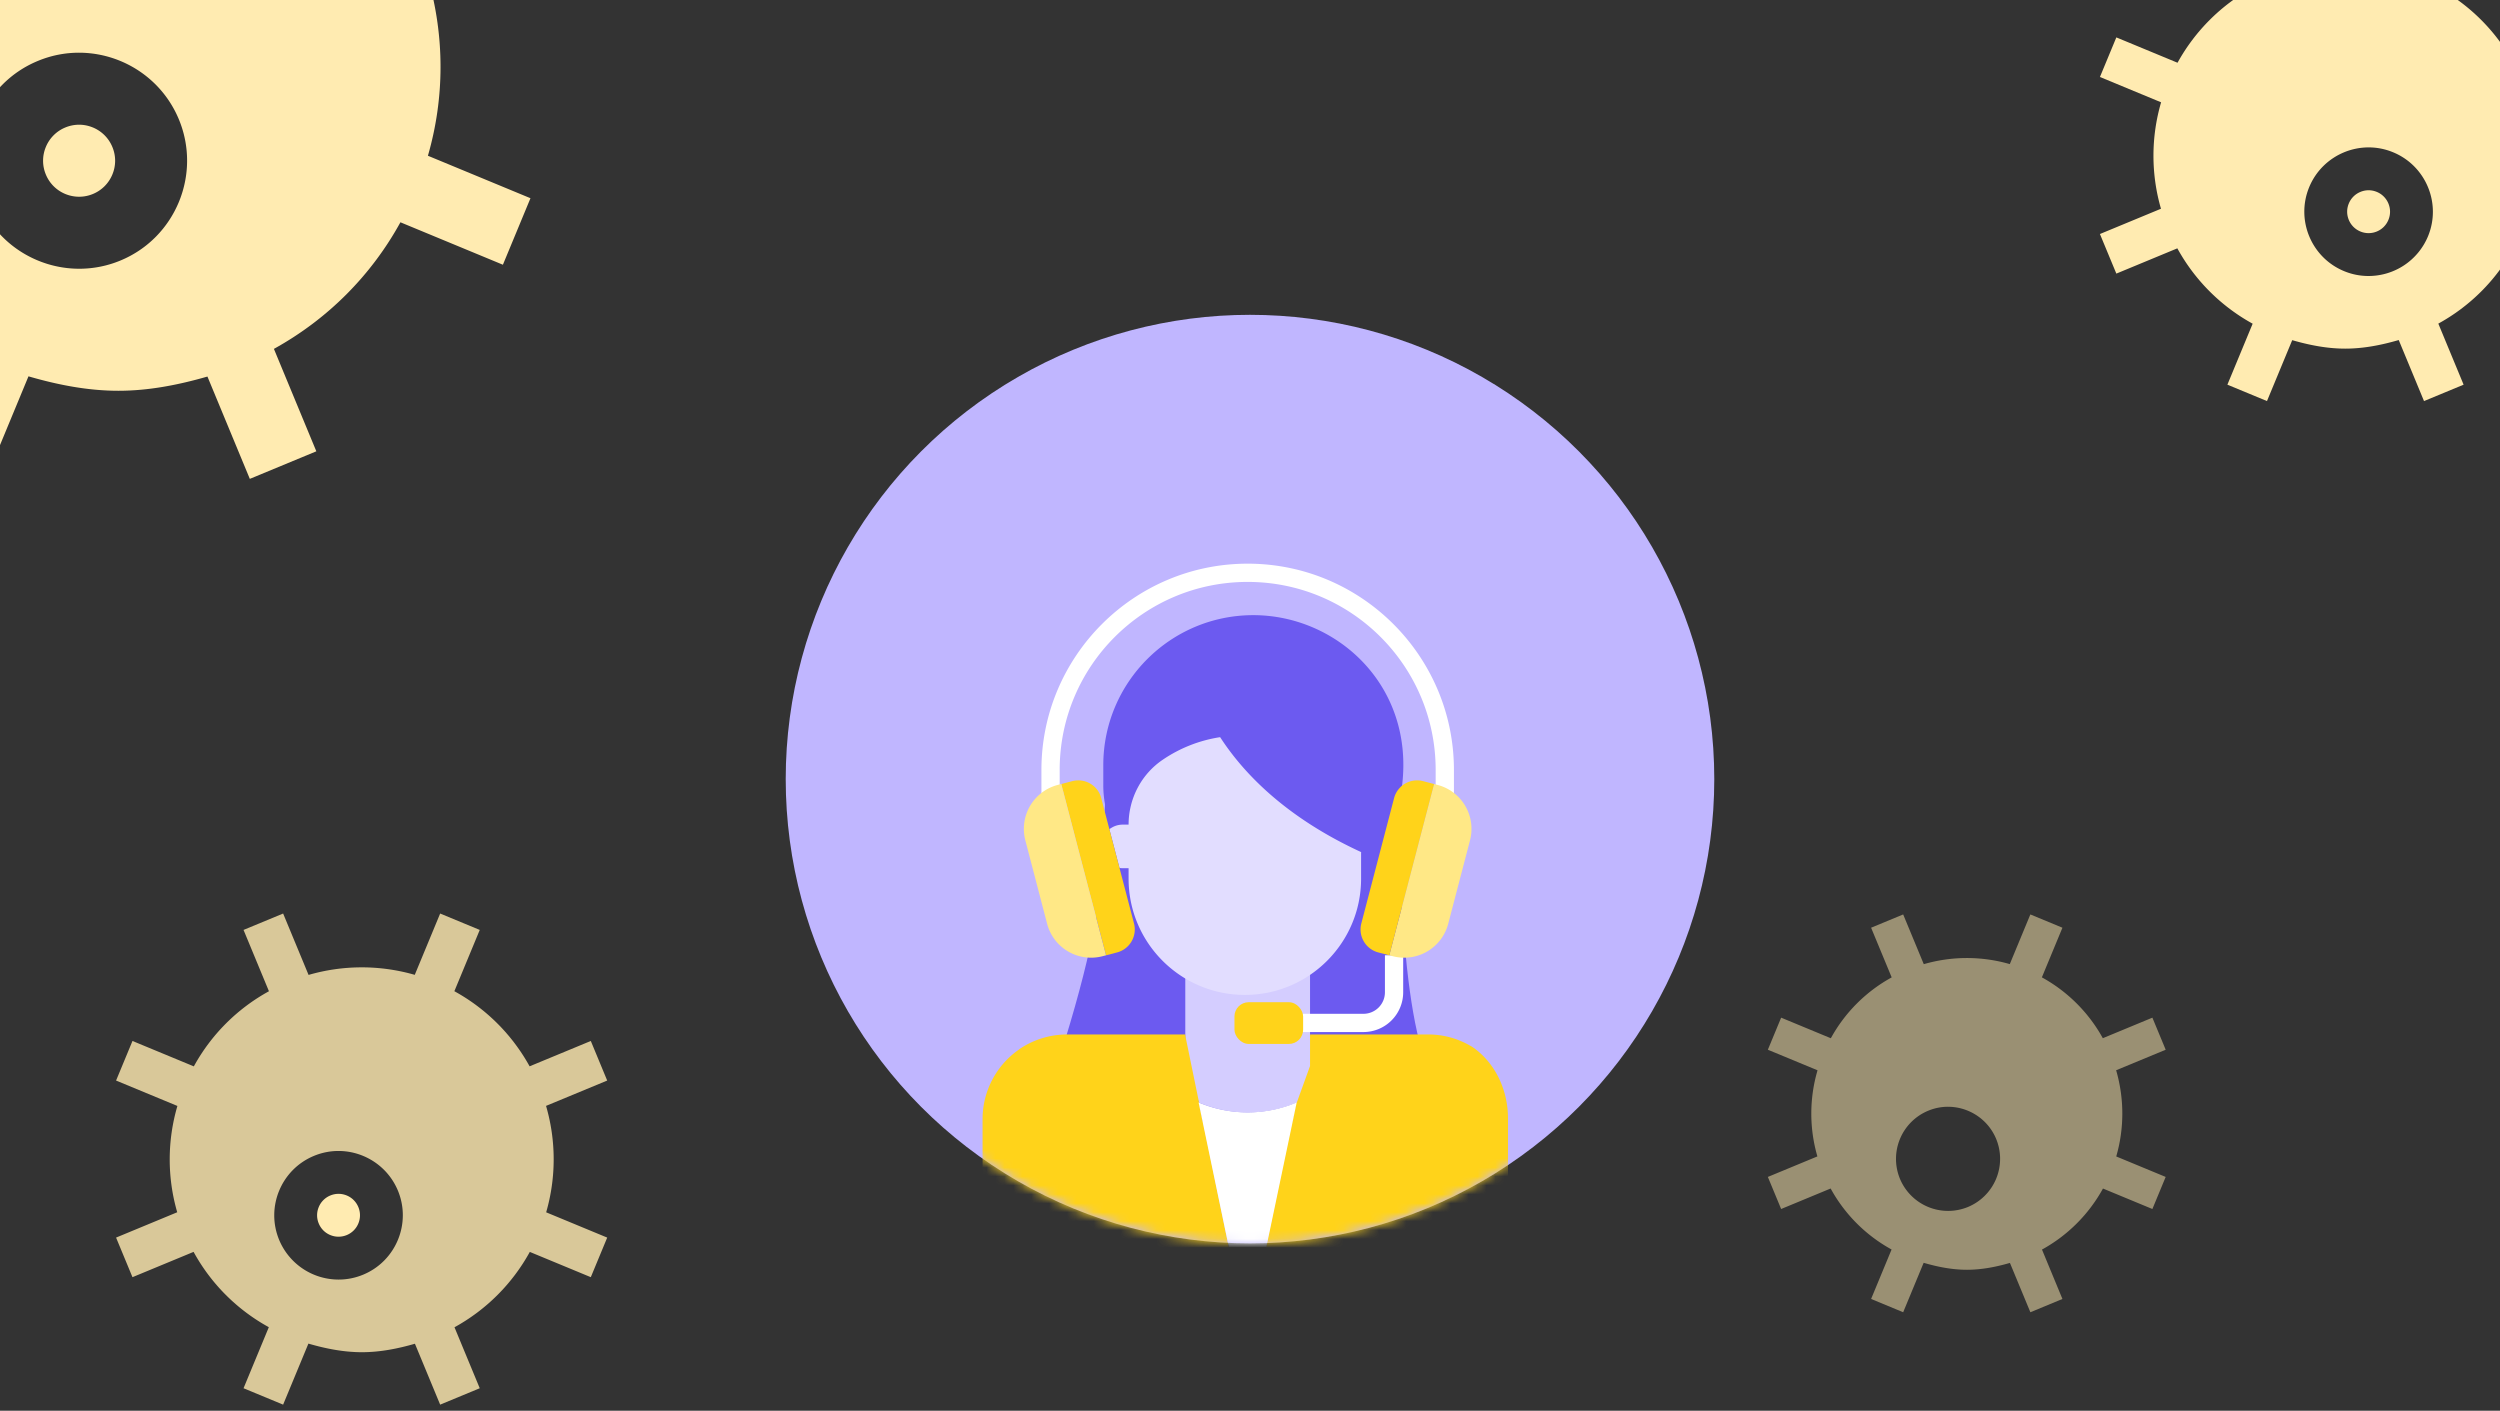 <svg xmlns="http://www.w3.org/2000/svg" xmlns:xlink="http://www.w3.org/1999/xlink" width="280" height="158" viewBox="0 0 280 158"><rect x="0" y="0" width="280" height="158" fill="#333333" stroke="none"/><defs><circle id="6kmckvyf0a" cx="52" cy="52" r="52"/></defs><g fill="none" fill-rule="evenodd"><g><g><g fill="#FFEBB1" fill-rule="nonzero"><path d="M38.835 133.894a2.413 2.413 0 0 0-.919-.185c-.311 0-.623.063-.918.185a2.384 2.384 0 0 0-1.299 1.299c-.246.593-.246 1.244 0 1.837s.708 1.055 1.299 1.298a2.397 2.397 0 0 0 1.837 0 2.383 2.383 0 0 0 1.299-1.298c.246-.593.246-1.244 0-1.837s-.708-1.055-1.299-1.299z"/><path d="m66.17 116.588-6.854 2.839a21.344 21.344 0 0 0-8.427-8.412l2.843-6.863-4.434-1.837-2.845 6.868a21.378 21.378 0 0 0-11.894.008l-2.849-6.876-4.434 1.837 2.845 6.867a21.235 21.235 0 0 0-8.412 8.415l-6.871-2.846L13 121.022l6.869 2.845a21.25 21.25 0 0 0-.02 11.906L13 138.61l1.837 4.434 6.844-2.834a21.246 21.246 0 0 0 8.427 8.435l-2.832 6.838 4.434 1.837 2.832-6.836c1.97.573 3.971.963 5.99.963 2.004 0 3.988-.384 5.94-.949l2.826 6.822 4.434-1.837-2.829-6.829a21.357 21.357 0 0 0 8.435-8.44l6.832 2.83 1.838-4.434-6.837-2.831a21.361 21.361 0 0 0-.014-11.92l6.85-2.837-1.837-4.434zm-25.497 26.175a7.147 7.147 0 0 1-2.747.549 7.21 7.21 0 0 1-6.661-4.444c-1.519-3.668.227-7.89 3.895-9.408 3.666-1.526 7.887.227 9.408 3.895 1.519 3.668-.227 7.89-3.895 9.408z" opacity=".809"/></g><g fill="#FFEBB1" fill-rule="nonzero" opacity=".506"><path d="m241.068 113.978-5.552 2.3a17.297 17.297 0 0 0-6.826-6.814l2.303-5.559-3.593-1.488-2.303 5.563a17.311 17.311 0 0 0-9.634.007l-2.308-5.57-3.592 1.488 2.305 5.563a17.21 17.21 0 0 0-6.814 6.815l-5.566-2.305L198 117.57l5.564 2.304a17.212 17.212 0 0 0-.016 9.644L198 131.816l1.488 3.592 5.544-2.296a17.209 17.209 0 0 0 6.825 6.832l-2.294 5.539 3.592 1.488 2.294-5.537c1.596.465 3.217.78 4.852.78 1.623 0 3.23-.31 4.811-.768l2.29 5.525 3.59-1.488-2.29-5.531a17.313 17.313 0 0 0 6.831-6.836l5.535 2.292 1.488-3.592-5.537-2.293c.892-3.09.928-6.407-.012-9.655l5.55-2.298-1.49-3.592zm-20.653 21.202a5.841 5.841 0 0 1-7.621-3.155 5.839 5.839 0 0 1 3.156-7.62c2.969-1.236 6.388.184 7.62 3.155a5.839 5.839 0 0 1-3.155 7.62z"/></g><g fill="#FFEBB1" fill-rule="nonzero"><path d="M10.403 14.278c-.5-.205-1.02-.31-1.543-.31a4.06 4.06 0 0 0-1.544.31 4.006 4.006 0 0 0-2.181 2.182 4 4 0 0 0 0 3.087 4.002 4.002 0 0 0 2.181 2.18c1 .41 2.095.41 3.087 0a4 4 0 0 0 2.181-2.18 3.992 3.992 0 0 0 0-3.087 4.004 4.004 0 0 0-2.18-2.182z"/><path d="M56.326-14.796 44.81-10.027c-3.394-6.127-8.316-10.923-14.157-14.131l4.777-11.53-7.45-3.088-4.78 11.539c-6.394-1.844-13.257-1.921-19.981.014l-4.786-11.553-7.45 3.087 4.78 11.537a35.696 35.696 0 0 0-14.132 14.136l-11.544-4.78L-33-7.346l11.54 4.778c-1.917 6.58-1.93 13.43-.033 20.003L-33 22.201l3.087 7.45 11.497-4.762a35.69 35.69 0 0 0 14.157 14.17l-4.758 11.488 7.45 3.087L3.19 42.149c3.31.963 6.673 1.617 10.064 1.617 3.366 0 6.7-.644 9.979-1.593l4.747 11.46 7.45-3.086-4.752-11.472c6.143-3.395 10.952-8.326 14.17-14.179l11.478 4.754 3.087-7.45-11.486-4.756c1.851-6.408 1.926-13.288-.023-20.024l11.509-4.766-3.087-7.45zM13.49 29.178a12.018 12.018 0 0 1-4.615.921c-4.748 0-9.26-2.811-11.19-7.465-2.552-6.162.382-13.254 6.544-15.805 6.158-2.563 13.25.382 15.805 6.544 2.552 6.162-.382 13.253-6.544 15.805z"/></g><g fill="#FFEBB1" fill-rule="nonzero"><path d="M264.365 21.494c.297-.122.607-.185.919-.185.311 0 .623.063.918.185a2.384 2.384 0 0 1 1.299 1.299c.246.593.246 1.244 0 1.837s-.708 1.055-1.299 1.298a2.397 2.397 0 0 1-1.837 0 2.383 2.383 0 0 1-1.299-1.298c-.246-.593-.246-1.244 0-1.837s.708-1.055 1.299-1.299z"/><path d="m237.03 4.188 6.854 2.839a21.344 21.344 0 0 1 8.427-8.412l-2.843-6.863 4.434-1.837 2.845 6.868a21.378 21.378 0 0 1 11.894.008l2.849-6.876 4.434 1.837-2.845 6.867a21.235 21.235 0 0 1 8.412 8.415l6.871-2.846 1.838 4.434-6.869 2.845a21.25 21.25 0 0 1 .02 11.906l6.849 2.837-1.837 4.434-6.844-2.834a21.246 21.246 0 0 1-8.427 8.435l2.832 6.838-4.434 1.837-2.832-6.836c-1.97.573-3.971.963-5.99.963-2.004 0-3.988-.384-5.94-.949l-2.826 6.822-4.434-1.837 2.829-6.829a21.357 21.357 0 0 1-8.435-8.44l-6.832 2.83-1.838-4.434 6.837-2.831a21.361 21.361 0 0 1 .014-11.92l-6.85-2.837 1.837-4.434zm25.497 26.175c.898.373 1.83.549 2.747.549a7.21 7.21 0 0 0 6.661-4.444c1.519-3.668-.227-7.89-3.895-9.408-3.666-1.526-7.887.227-9.408 3.895-1.519 3.668.227 7.89 3.895 9.408z"/></g><g><g transform="matrix(-1 0 0 1 192 35.26)"><mask id="lfht7g4pvb" fill="#fff"><use xlink:href="#6kmckvyf0a"/></mask><use xlink:href="#6kmckvyf0a" fill="#C0B6FF"/><g mask="url(#lfht7g4pvb)"><g transform="matrix(-1 0 0 1 82.08 27.84)"><path fill="#6C5AF0" d="M6.72 61.497c4.02-11.68 6.23-20.375 6.632-26.087.603-8.568.129-24.074 9.48-24.074 9.353 0 20.772-2.38 22.589 8.143 1.816 10.523 1.084 31.093 5.275 38.473 2.793 4.92-11.866 6.102-43.977 3.545z"/><g fill-rule="nonzero"><path fill="#FFD31A" d="M50.009 52.758a9.423 9.423 0 0 1 4.856 1.334l.01-.008.195.136.166.106-.009.006c2.437 1.802 3.752 4.79 3.75 7.85v14.399H51.46v.032H31.864l4.941-23.684v-.17z"/><path fill="#D4CDFF" d="M22.833 46.447v9.843l1.53 4.103.008-.005.003.005a14.061 14.061 0 0 0 10.9.01l.032.023h.001l1.498-4.136V46.041l-13.972.406z"/><path fill="#FFD31A" d="M22.833 52.758v.125l4.875 23.73h-19.7v-.033H.128V62.25a9.488 9.488 0 0 1 4.089-7.81l-.007-.008a9.538 9.538 0 0 1 5.419-1.673h13.204z"/><path fill="#6C5AF0" d="M26.731 19.463a15.588 15.588 0 0 0-6.386 2.502 8.653 8.653 0 0 0-2.842 3.16 8.868 8.868 0 0 0-1.02 4.132h-.652c-.413 0-.82.105-1.18.307l-.002-.002c-.66-1.477-1-3.078-1-4.696v-2.262c0-9.283 7.526-16.807 16.808-16.807s18.019 7.804 16.658 19.07L44.42 33.16a51.723 51.723 0 0 1-1.88-.821c-8.502-3.91-13.215-8.881-15.805-12.878l-.004.001z"/><path fill="#E2DDFF" d="m42.54 32.34-.018.04v2.93c0 7.19-5.83 13.02-13.02 13.02-7.19 0-13.02-5.83-13.02-13.02v-1.17h-.65c-.123 0-.246-.01-.367-.028l-1.142-4.37.075-.02c.08-.058.165-.11.252-.158a2.419 2.419 0 0 1 1.181-.307h.651c0-1.44.35-2.858 1.02-4.132a8.655 8.655 0 0 1 2.843-3.16 15.594 15.594 0 0 1 6.386-2.502l.004-.001c2.59 3.997 7.303 8.967 15.805 12.878z"/><path fill="#FFF" d="M35.306 60.397 31.91 76.58h-4.202l-3.384-16.188.027-.005.014.005a14.074 14.074 0 0 0 10.905-.005l.036.009zm7.48-7.907h-7.074v-2.044h7.074a2.41 2.41 0 0 0 2.406-2.407v-4.148h2.045v4.148a4.456 4.456 0 0 1-4.451 4.451zm10.132-18.135h-2.044V23.13c0-11.628-9.427-21.055-21.055-21.055S8.764 11.503 8.764 23.131v9.52H6.72v-9.52c0-12.737 10.363-23.1 23.1-23.1 12.737 0 23.1 10.363 23.1 23.1v11.224z"/><rect width="7.69" height="4.674" x="28.34" y="49.147" fill="#FFD31A" rx="1.597"/><path fill="#FFE886" d="M46.214 44.03c-.048-.01-.095-.022-.143-.034l-.388-.102 5.013-19.184.388.1a5.087 5.087 0 0 1 3.636 6.211l-2.438 9.338a5.09 5.09 0 0 1-6.068 3.672z"/><path fill="#FFD31A" d="m50.696 24.71-5.013 19.184-1.23-.32a2.663 2.663 0 0 1-1.905-3.249l1.872-7.164 1.796-6.87a2.662 2.662 0 0 1 3.249-1.903l1.23.322zm-34.05 13.92.443 1.695a2.663 2.663 0 0 1-1.902 3.249h-.001l-1.23.32L8.941 24.71l1.231-.322a2.664 2.664 0 0 1 3.25 1.902h-.001l.901 3.451 1.142 4.37 1.18 4.518z"/><path fill="#FFE886" d="m8.942 24.71 5.013 19.184-.388.102a5.09 5.09 0 0 1-6.211-3.637L4.918 31.02a5.091 5.091 0 0 1 .53-3.859 5.095 5.095 0 0 1 3.106-2.352l.388-.1z"/></g></g></g></g></g></g></g></g></svg>